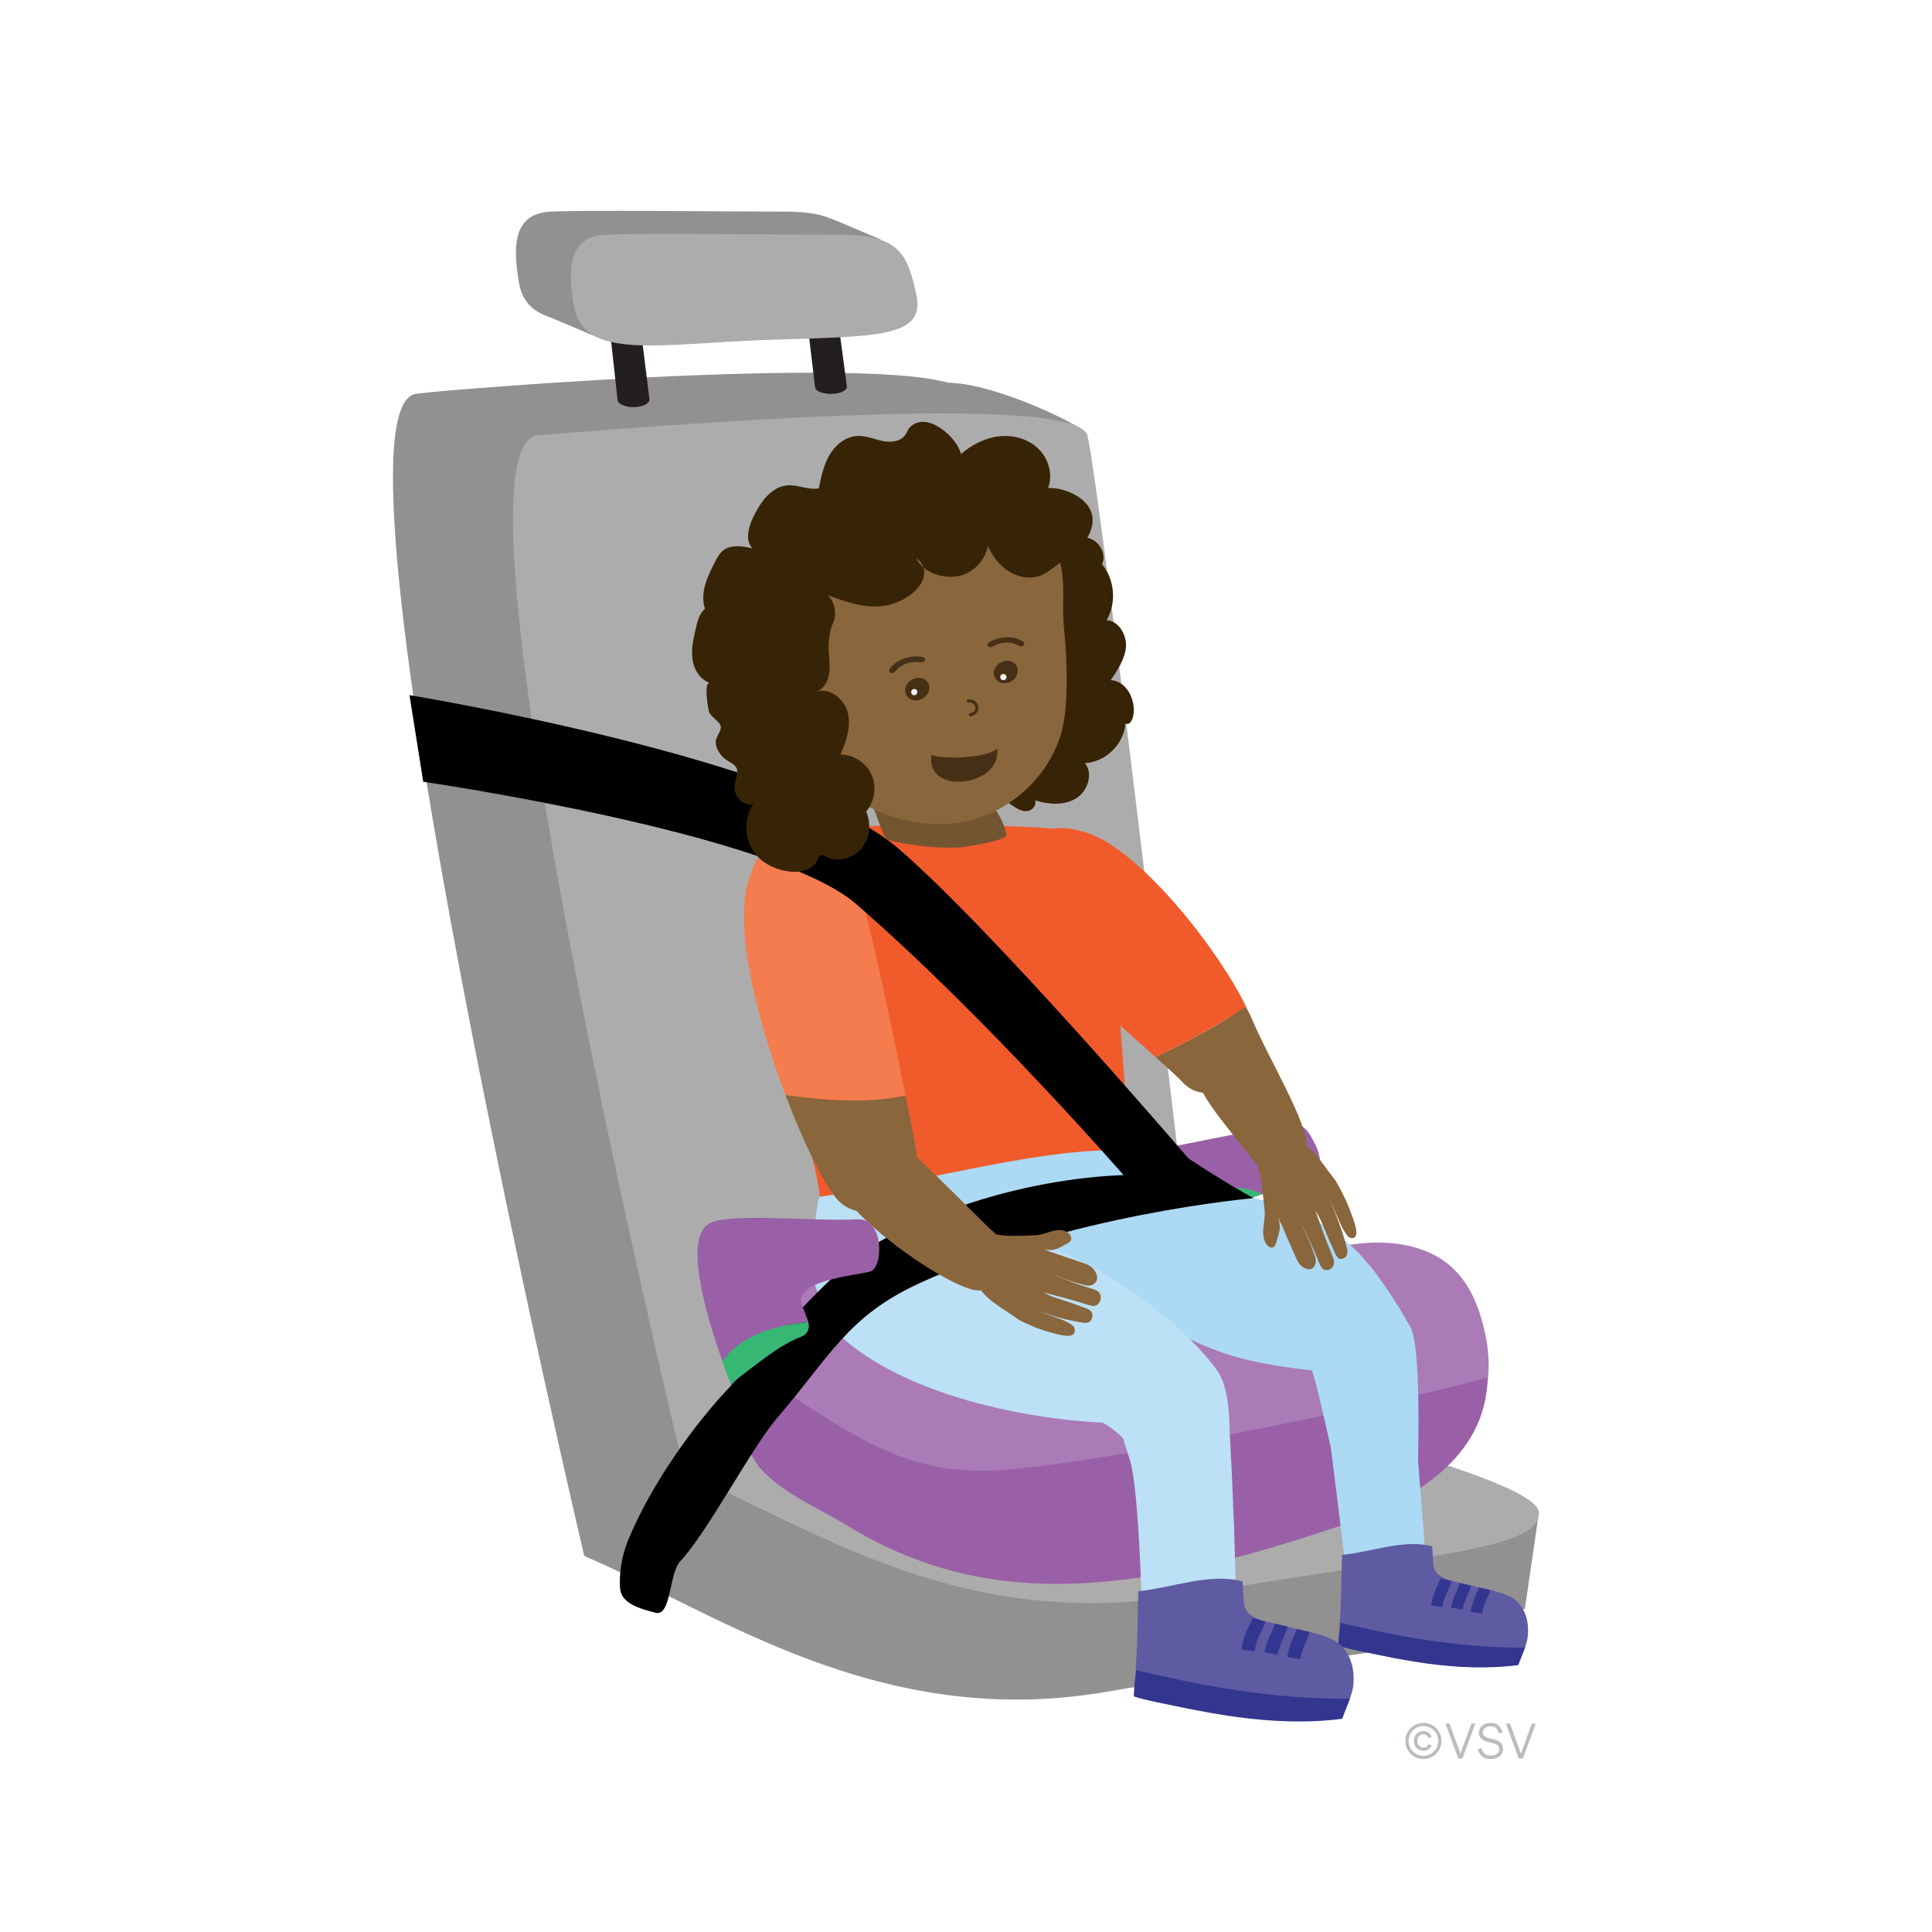 <?xml version="1.0" encoding="utf-8"?>
<!-- Generator: Adobe Illustrator 28.3.0, SVG Export Plug-In . SVG Version: 6.00 Build 0)  -->
<svg version="1.1" xmlns="http://www.w3.org/2000/svg" xmlns:xlink="http://www.w3.org/1999/xlink" x="0px" y="0px"
	 viewBox="0 0 1080 1080" style="enable-background:new 0 0 1080 1080;" xml:space="preserve">
<style type="text/css">
	.st0{fill:#ED2024;}
	.st1{fill:#333535;}
	.st2{fill:#1B1B1A;}
	.st3{opacity:0.7;fill:#010101;}
	.st4{fill:#373736;}
	.st5{fill:#222222;}
	.st6{opacity:0.7;fill:#222222;}
	.st7{fill:#010101;}
	.st8{fill:#D6D3CB;}
	.st9{fill:#4D4D4A;}
	.st10{fill:#757576;}
	.st11{fill:#969696;}
	.st12{fill:#B8B9B9;}
	.st13{fill:#464647;}
	.st14{opacity:0.7;fill:#F5886A;}
	.st15{opacity:0.7;fill:#F69FA1;}
	.st16{opacity:0.7;fill:#ED2024;}
	.st17{fill:#F15B5C;}
	.st18{opacity:0.6;fill:#F15B5C;}
	.st19{fill:#32368E;}
	.st20{fill:#1B6DB6;}
	.st21{opacity:0.7;fill:#1B6DB6;}
	.st22{fill:#FBF070;}
	.st23{opacity:0.6;fill:#1B6DB6;}
	.st24{fill:#E33326;}
	.st25{fill:#F69FA1;}
	.st26{clip-path:url(#SVGID_00000046298246904602059740000011257107983965921447_);fill:#DED5EA;}
	.st27{clip-path:url(#SVGID_00000046298246904602059740000011257107983965921447_);}
	.st28{fill:#929090;}
	.st29{fill:#ADACAC;}
	.st30{fill:#221F1F;}
	.st31{fill:#5A5A5C;}
	.st32{fill:#251D44;}
	.st33{fill:#03002E;}
	.st34{fill:#3D76BB;}
	.st35{fill:#231F57;}
	.st36{fill-rule:evenodd;clip-rule:evenodd;fill:#F9BEBF;}
	.st37{fill-rule:evenodd;clip-rule:evenodd;fill:#F15B2C;}
	.st38{fill-rule:evenodd;clip-rule:evenodd;fill:#36B773;}
	.st39{fill-rule:evenodd;clip-rule:evenodd;fill:#F69FA1;}
	.st40{fill-rule:evenodd;clip-rule:evenodd;fill:#8A663D;}
	.st41{fill:#F15B2C;}
	.st42{fill:#463015;}
	.st43{fill-rule:evenodd;clip-rule:evenodd;fill:#8F2C23;}
	.st44{fill-rule:evenodd;clip-rule:evenodd;fill:#7D0007;}
	.st45{fill:#F3F3F3;}
	.st46{fill:#FFFFFF;}
	.st47{fill-rule:evenodd;clip-rule:evenodd;fill:#F37445;}
	.st48{fill:#F9BEBF;}
	.st49{fill-rule:evenodd;clip-rule:evenodd;fill:#63C087;}
	.st50{fill-rule:evenodd;clip-rule:evenodd;fill:#75C592;}
	.st51{fill:#36B773;}
	.st52{fill:#5480C1;}
	.st53{fill:#A8A7A7;}
	.st54{fill:#ACD9F4;}
	.st55{fill:#F05239;}
	.st56{fill:#EF3A2B;}
	.st57{fill:#F37153;}
	.st58{fill:#F05037;}
	.st59{fill:#F26749;}
	.st60{fill:#CCE6F8;}
	.st61{clip-path:url(#SVGID_00000080903710402242793110000003957705190610673080_);}
	.st62{fill:#DED5EA;}
	.st63{fill:#F36C3C;}
	.st64{fill:#9A9A9A;}
	.st65{fill-rule:evenodd;clip-rule:evenodd;fill:#9A60A7;}
	.st66{fill-rule:evenodd;clip-rule:evenodd;fill:#A97AB6;}
	.st67{fill-rule:evenodd;clip-rule:evenodd;fill:#1B6DB6;}
	.st68{fill-rule:evenodd;clip-rule:evenodd;fill:#E6C2A7;}
	.st69{fill-rule:evenodd;clip-rule:evenodd;fill:#E8C9B0;}
	.st70{fill:#E8C9B0;}
	.st71{fill-rule:evenodd;clip-rule:evenodd;fill:#537FC1;}
	.st72{fill:#838282;}
	.st73{fill-rule:evenodd;clip-rule:evenodd;fill:#DDAC89;}
	.st74{fill:#EAA286;}
	.st75{fill-rule:evenodd;clip-rule:evenodd;fill:#9C3814;}
	.st76{fill-rule:evenodd;clip-rule:evenodd;fill:none;stroke:#F7956C;stroke-width:3;stroke-miterlimit:10;}
	.st77{fill-rule:evenodd;clip-rule:evenodd;fill:#A84E2B;}
	.st78{fill-rule:evenodd;clip-rule:evenodd;fill:#5480C1;}
	.st79{fill:none;stroke:#EAA286;stroke-width:2;stroke-linecap:round;stroke-miterlimit:10;}
	.st80{fill:#AE9375;}
	.st81{fill:#0D0000;}
	.st82{fill:#005E36;}
	.st83{fill:#231F20;}
	.st84{clip-path:url(#SVGID_00000146487071349385330720000001167388842057323147_);}
	.st85{fill:#F15A31;}
	.st86{clip-path:url(#SVGID_00000091706805550594605880000007479746929639333289_);}
	.st87{fill:#F0F2FA;}
	.st88{clip-path:url(#SVGID_00000120541038596703787110000013093439618376911276_);}
	.st89{clip-path:url(#SVGID_00000177443522862714539190000005445207238766362263_);}
	.st90{fill-rule:evenodd;clip-rule:evenodd;fill:#FBF070;}
	.st91{fill-rule:evenodd;clip-rule:evenodd;fill:#32368E;}
	.st92{fill:#6BC28C;}
	.st93{fill:#F4F4F4;}
	.st94{fill:none;stroke:#32368E;stroke-width:8;stroke-linecap:round;stroke-linejoin:round;}
	.st95{fill:none;stroke:#32368E;stroke-width:8;stroke-linecap:round;stroke-linejoin:round;stroke-dasharray:20.451,30.676;}
	.st96{fill-rule:evenodd;clip-rule:evenodd;fill:#735531;}
	.st97{fill-rule:evenodd;clip-rule:evenodd;fill:#463015;}
	.st98{fill-rule:evenodd;clip-rule:evenodd;fill:none;stroke:#463015;stroke-width:2;stroke-linecap:round;stroke-miterlimit:10;}
	.st99{fill-rule:evenodd;clip-rule:evenodd;fill:#F47C4E;}
	.st100{fill-rule:evenodd;clip-rule:evenodd;fill:#FCF287;}
	.st101{fill:#8A663D;}
	.st102{clip-path:url(#SVGID_00000031197839514016644960000008903081117309279392_);}
	.st103{fill:none;}
	.st104{fill:none;stroke:#FBF070;stroke-width:27;stroke-linecap:round;stroke-linejoin:round;}
	.st105{fill:none;stroke:#FBF070;stroke-width:27;stroke-linecap:round;stroke-linejoin:round;stroke-dasharray:29.629,49.382;}
	.st106{clip-path:url(#SVGID_00000065787651961161295270000013411542917050348435_);}
	.st107{fill:none;stroke:#FBF070;stroke-width:33;stroke-miterlimit:10;}
	.st108{clip-path:url(#SVGID_00000008140628095822906070000016457953973670393013_);fill:#FFFFFF;}
	.st109{clip-path:url(#SVGID_00000008140628095822906070000016457953973670393013_);}
	.st110{fill:#6FC38F;}
	.st111{fill:#9F9E9E;}
	.st112{fill:#424143;}
	.st113{fill-rule:evenodd;clip-rule:evenodd;fill:#FEDE50;}
	.st114{fill-rule:evenodd;clip-rule:evenodd;fill:#FCF28D;}
	.st115{fill-rule:evenodd;clip-rule:evenodd;fill:#DDC347;}
	.st116{fill-rule:evenodd;clip-rule:evenodd;fill:none;stroke:#DDC347;stroke-width:4;stroke-miterlimit:10;}
	.st117{fill:none;stroke:#ED2024;stroke-width:25;stroke-linecap:round;stroke-linejoin:round;stroke-dasharray:11.325,37.75;}
	.st118{clip-path:url(#SVGID_00000170987840893750457560000003002454638629732515_);fill:#FFFFFF;}
	.st119{clip-path:url(#SVGID_00000170987840893750457560000003002454638629732515_);}
	.st120{fill:none;stroke:#ED2024;stroke-width:63;stroke-miterlimit:10;}
	.st121{clip-path:url(#SVGID_00000115511051724814004850000014557870008819260552_);fill:#FFFFFF;}
	.st122{clip-path:url(#SVGID_00000115511051724814004850000014557870008819260552_);}
	.st123{fill:#595A5C;}
	.st124{fill:none;stroke:#FBF070;stroke-width:16;stroke-miterlimit:10;}
	.st125{display:none;}
	.st126{clip-path:url(#SVGID_00000081627471677211684090000018176181895251391147_);}
	.st127{fill:#31302F;}
	.st128{fill:#4F4C4C;}
	.st129{fill:#75C592;}
	.st130{fill:#383736;}
	.st131{fill:none;stroke:#ED2024;stroke-width:59;stroke-miterlimit:10;}
	.st132{fill:#F47C4E;}
	.st133{fill:#188F58;}
	.st134{fill:#9A60A7;}
	.st135{fill:#AA7BB6;}
	.st136{fill:#C4E3F7;}
	.st137{fill-rule:evenodd;clip-rule:evenodd;fill:#ACD9F4;}
	.st138{fill-rule:evenodd;clip-rule:evenodd;fill:#BCE0F6;}
	.st139{fill-rule:evenodd;clip-rule:evenodd;fill:#372407;}
	.st140{fill-rule:evenodd;clip-rule:evenodd;fill:#5E5BA2;}
	.st141{fill-rule:evenodd;clip-rule:evenodd;fill:#56539D;}
	.st142{fill-rule:evenodd;clip-rule:evenodd;fill:#FCF289;}
	.st143{fill-rule:evenodd;clip-rule:evenodd;fill:#CA9F7E;}
	.st144{fill:#DDAC89;}
	.st145{fill:#BABCBE;}
	.st146{fill:#E5E5E6;}
</style>
<g id="Layer_26">
	<g id="Layer_29">
		<g id="Layer_28">
		</g>
		<g id="Layer_27">
			<defs>
				<path id="SVGID_1_" d="M3149,564.5c-114.9,1.5-265.6,5.1-360.2,6.3c18.9-108.7,47.9-213.4,71.2-318.2
					c94.6-3.9,221.6-8.3,327.1-9.6C3169.4,354.4,3159.9,456,3149,564.5z"/>
			</defs>
			<clipPath id="SVGID_00000131331581825886577360000014164757532028013454_">
				<use xlink:href="#SVGID_1_"  style="overflow:visible;"/>
			</clipPath>
		</g>
	</g>
</g>
<g id="Layer_30">
	<g id="Layer_12">
	</g>
</g>
<g id="Layer_31">
	<g id="Layer_32">
	</g>
</g>
<g id="illustratie">
</g>
<g id="TIP_6">
	<defs>
		<circle id="SVGID_00000158707636969854195980000010206078400772906168_" cx="540" cy="5699.2" r="404.8"/>
	</defs>
	<clipPath id="SVGID_00000031186729534983972030000009084966080244688062_">
		<use xlink:href="#SVGID_00000158707636969854195980000010206078400772906168_"  style="overflow:visible;"/>
	</clipPath>
</g>
<g id="TIP_5">
	<defs>
		<circle id="SVGID_00000065795867641750375420000001176008246013286566_" cx="311.3" cy="3757" r="406"/>
	</defs>
	<clipPath id="SVGID_00000078743361581691242660000014320757477669743285_">
		<use xlink:href="#SVGID_00000065795867641750375420000001176008246013286566_"  style="overflow:visible;"/>
	</clipPath>
</g>
<g id="TIP_3">
	<defs>
		<circle id="SVGID_00000046310094974949525110000006109375764868316335_" cx="-1398.8" cy="5862.7" r="404.7"/>
	</defs>
	<clipPath id="SVGID_00000023965391431620901600000007769870607421373882_">
		<use xlink:href="#SVGID_00000046310094974949525110000006109375764868316335_"  style="overflow:visible;"/>
	</clipPath>
</g>
<g id="TIP_2">
	<defs>
		<circle id="SVGID_00000177475561324381868510000016867632755432750779_" cx="-1589.3" cy="3755.8" r="404.8"/>
	</defs>
	<clipPath id="SVGID_00000162323658826093352430000003488029503431094150_">
		<use xlink:href="#SVGID_00000177475561324381868510000016867632755432750779_"  style="overflow:visible;"/>
	</clipPath>
</g>
<g id="TIP_1">
	<defs>
		<circle id="SVGID_00000138565256443036764900000005742887215643716784_" cx="-3238.7" cy="3755.8" r="404.8"/>
	</defs>
	<clipPath id="SVGID_00000171711006014717583090000010585068535068468893_">
		<use xlink:href="#SVGID_00000138565256443036764900000005742887215643716784_"  style="overflow:visible;"/>
	</clipPath>
</g>
<g id="tekst" class="st125">
</g>
<g id="isofix_detail">
	<defs>
		
			<rect id="SVGID_00000012442490638844065520000011814608709567270290_" x="-7678.9" y="1571.3" transform="matrix(-1 -4.490065e-11 4.490065e-11 -1 -14277.709 4222.583)" width="1080" height="1080"/>
	</defs>
	<clipPath id="SVGID_00000087383549889968838970000014886274805387208631_">
		<use xlink:href="#SVGID_00000012442490638844065520000011814608709567270290_"  style="overflow:visible;"/>
	</clipPath>
	<g id="Layer_8" style="clip-path:url(#SVGID_00000087383549889968838970000014886274805387208631_);">
	</g>
</g>
<g id="ISOFIX">
</g>
<g id="zitje_met_gordel">
</g>
<g id="verhoog_kussen">
</g>
<g id="kinderstoel">
</g>
<g id="peuter">
</g>
<g id="peuter_zitje">
</g>
<g id="maxi_cosi">
</g>
<g id="verhoog_kussen_met_kind">
	<g>
		<g>
			<path class="st28" d="M326.6,869.8c0,0-151.4-642-93.9-649.7c20.6-2.8,299.8-25,307,0S624.3,845,624.3,845L326.6,869.8z"/>
			<polygon class="st28" points="860.3,845.2 852.4,899.5 766,871.3 			"/>
			<path class="st28" d="M607.7,242.7c-1.6-4.4-54.1-30-80-28.7c-48.2,2.5-161,74.1,74.3,32L607.7,242.7z"/>
			<path class="st28" d="M326.6,869.8c74.4,31.8,164.9,97.8,292.1,75.9s235.6-27.8,233.6-49.6c-2-21.8-242.1-62.8-242.1-62.8
				L326.6,869.8z"/>
			<path class="st29" d="M382.8,823.6c74.4,31.8,155.2,89.6,282.4,67.7s197-24.3,195-46.1c-2-21.8-203.5-66.3-203.5-66.3
				L382.8,823.6z"/>
			<path class="st29" d="M382.8,823.6c0,0-139.9-575.7-82-580.3c57.9-4.5,299.8-25,307,0s66.1,533,66.1,533L382.8,823.6z"/>
			<path class="st83" d="M473.4,215.9l-4.4-32.9l-17.3,0.5l3.9,32.8c0,2.2,4,3.9,8.9,3.9s8.9-1.8,8.9-3.9
				C473.5,216.2,473.4,216.1,473.4,215.9z"/>
			<path class="st83" d="M363,222.8l-4.4-35.5l-17.3,0.6l3.9,35.5c0,2.3,4,4.2,8.9,4.2c4.9,0,8.9-1.9,8.9-4.2
				C363,223.1,363,223,363,222.8z"/>
			<path class="st28" d="M290.1,158.1c5.4,31,48.3,21,108.4,19c60.2-2,88.1-1,83.1-24.9c-5-23.9-10.1-33.9-43-33.9s-110.7-1-130.6,0
				C288.1,119.2,286.1,135.1,290.1,158.1z"/>
			<path class="st28" d="M336.8,189.7c-1.7-0.6-30.6-12.9-30.6-12.9l18.2-6.1L336.8,189.7z"/>
			<path class="st28" d="M463.9,121.9c1.7,0.6,28.7,12.1,28.7,12.1l-14.8,2.2L463.9,121.9z"/>
			<path class="st29" d="M320.8,171c5.4,31,48.3,21,108.4,19c60.2-2,88.1-1,83.1-24.9c-5-23.9-10.1-33.9-43-33.9s-110.7-1-130.6,0
				S316.8,148,320.8,171z"/>
		</g>
		<path class="st133" d="M691.1,685.2c-14.5-0.4-28.8,1.1-40.4,9.4c-0.5,4.6-0.6,9.1-1.9,13.1c3.5,0,6.9,0.2,10.3,0.5
			c12.8,1.2,43.6-1.9,43.3-2.6c-2.9-6.7-7.1-12.6-10.7-19C691.4,686.2,691.2,685.7,691.1,685.2z"/>
		<path class="st51" d="M691.1,685.2c-1.3-4.2,0.4-10.2,3.8-12.7c3.3-2.3,7.1-3.7,10.8-5c-14.9-7.4-35.5-3.8-47.2,7.9
			c-1.8,1.6-1.8,3.5-4.2,6.3c-2.4,4.2-3.2,8.6-3.6,12.9C662.3,686.3,676.5,684.8,691.1,685.2z"/>
		<path class="st134" d="M734.6,638.5c-1.3-2.5-2.6-5-4.5-7c-3.3-3.5-7.1-4.1-11.7-3.2c-9.4,1.8-18.7,3.8-28,5.7
			c-16.9,3.4-33.8,6.7-50.7,10c-0.7,0.1-1.4,0.3-1.9,0.8c-0.4,0.4-0.6,1.1-0.7,1.7c-1.1,5.1-2.2,10.3-2.6,15.5
			c-0.2,2.7,0.5,5.8,2.8,7.3c1,0.6,2.4,1,2.8,2.2c0.2,0.5,0.1,1,0.1,1.5c-0.6,7,0,15.3-3.5,21.7c-4.3,7.8-11.7,8.1-19.1,11.4
			c-0.2,0.1-3.3,2.5-3.4,2.6c2.5,2.6,10.1,1.2,13.2,0.8c7.1-1,14.3-1.6,21.5-1.6c2.6-7.8,0.9-16.5,6.8-23.3c1-3,2-7,3-9
			c11.7-11.7,32.3-15.3,47.2-7.9c0.1,0,0.1,0,0.2-0.1c8.5-3,17-6,25.5-9c1.2-0.4,2.5-0.9,3.5-1.7
			C740.3,652.1,737.3,643.6,734.6,638.5z"/>
		<path class="st135" d="M393.6,705.6c1.8,21.9,10.3,40.6,16.4,61.2c4.7,15.8,4.6,36.9,16.7,49.6c13.4,14,37.6,22.9,53.7,34.2
			c18.2,12.8,38.3,21.7,59.9,26.9c32.4,7.8,69.2,1.7,101.3-3.9c36.2-6.3,72.3-14.3,107.2-25.9c48.1-16.1,94-45.8,81.2-103.2
			c-5.2-23.4-15.9-41.3-40.6-47.6c-30.6-7.8-59,6.5-89.2,8.8c-29.7,2.2-59.6-0.7-89.3,2.4c-44.4,4.5-79.3,11.7-123.2,20.4
			c-2.9,0.6-5.8,1.1-8.7,0.9c-8.8-0.7-15.5-8.6-18.8-16.9c-3.3-8.2-13.6-13.2-17.2-21.3c-1-2.4-2.4-4.8-4.6-6
			c-4.7-2.7-10.5,0.6-15.9,0.9c-6.8,0.3-11,6-17.4,8.2c-5.7,1.9-10.6-2.4-11.2,3.9C393.4,700.6,393.4,703.2,393.6,705.6z"/>
		<g>
			<path class="st134" d="M556.5,821.9c-56.6,2.8-83.6-23-152.6-66.8c1.9,5.7,3.9,11.5,5.6,17.4c4.7,15.8,4.6,36.9,16.7,49.6
				c12.9,13.5,31.8,21.1,47.5,30.8c18.2,11.2,37.8,19.7,58.4,25.2c70.2,18.9,148.9-2.3,216.1-24.8c42.2-14.1,82.7-38.8,83.4-83.4
				C792.2,781.9,612.4,819.2,556.5,821.9z"/>
		</g>
		<path class="st133" d="M453.3,745.6c-17.1,4.6-30.3,17.9-44.9,27.9c2.2,5.7,3.7,9.1,3.7,9.1s42.8-19.2,41.9-30.7
			C453.6,749.1,453.5,747.2,453.3,745.6z"/>
		<g>
			<g>
				<path class="st137" d="M797,877.3c-15.3,1.2-31.7,4.6-44,5.5c-0.3-4.5-11.6-93-12-98.5c13.1,1,37-5,50-6.1
					C789.5,789.4,797.3,864.6,797,877.3z"/>
				<path class="st137" d="M594,675c7.2-10,16.2-13.8,25-14.3c17-1,82.1,7.1,97.9,13.2c15.7,6.1,25.5,11.3,38.2,22.4
					c12.6,11,25.3,31.2,33.4,45.7c6,10.8,4.2,71.8,4.2,73.3c-13.2,3.9-34.8-6.2-48.5-4.9c-0.2-1.3-9.9-44.2-10.9-44.3
					c-46.6-5.6-54-10.5-96.5-30.9c-15-8.6-30.5-19.3-34.2-21.8C598.2,710.4,590.9,679.3,594,675z"/>
				<path class="st138" d="M690.7,894.9c-15.6,0.8-40-0.4-52.5-0.7c-0.7-19.3-2.4-63.2-6.3-77.1c13.4,1.9,43.2-2.1,56.3-1.8
					C688.7,824.1,691.2,882.8,690.7,894.9z"/>
				<path class="st137" d="M462.9,663.8c1.9,18.1,5.4,35.7,10.8,52.2c8.9,27.5,25.5,32.3,35.5,34.4c28,5.9,49.3,3,65.1-3.1
					c25.4-9.7,46.7-12.6,49.7-14c18.1-8.7,10.6-51.4,7.3-95.1C572.8,637.7,518.7,643.7,462.9,663.8z"/>
				<path class="st138" d="M457.8,669.8c7.1-14.2,51.2,1.7,66.9,0.2c18.8-1.7,38.9,19.8,56.7,25.3c17.8,5.5,40.4,18.7,55.1,29.3
					c14.6,10.5,34.1,27.4,43.9,41.5c7.3,10.5,6.6,28.1,7.3,39.8c0.1,1.5,0.4,7.9,0.4,9.3c-14.4,4.4-39.7,4.6-54.8,6.5
					c-0.3-1.3-5-15.8-5.3-17c-0.6-2.2-10.6-9.3-11.8-9.4c-47.3-2.5-110.9-16.5-145.8-47.9c-7.7-7-16.5-30-16.7-39.9
					C453.8,703.8,456.2,673,457.8,669.8z"/>
				<path d="M351.7,859.6c12.4-29.6,36.2-63.7,58-86.1c27.2-27.9,55.6-66.7,88.7-83.1c78.2-38.7,147.6-33.5,147.6-33.5
					s45.1,9.6,54.5,12.9c0,0-103.1,8.9-186.9,47.7c-40,18.5-49.7,40.9-79.3,75.3c-14.3,16.7-38.9,63.9-54,79.9
					c-6.5,6.9-4.9,31.3-14,28.8c-6-1.6-15.7-3.9-18.7-10c-1-2-1.1-4.3-1.1-6.5C346.4,875.9,348.4,867.4,351.7,859.6z"/>
				<g>
					<path class="st40" d="M661,604.9c15.7,17.2,45.4-5.6,40.9-27.8c-0.8-3.9-2.7-8.8-5.4-14.5c-15.9,11-33.4,19.8-50.5,28.4
						C653.5,597.6,659,602.7,661,604.9z"/>
					<path class="st40" d="M670.7,606.2c1.2,9.3,30.9,42.2,34.4,48.4c5.9,10.6,24.7,0,25.4-12.6c0.8-14.5-20.9-49-31.3-73.8
						C690,546.4,670.7,606.2,670.7,606.2z"/>
					<path class="st37" d="M609.7,466.3c-40.7-15.5-52.9,26.2-45.8,44c5,12.5,55.7,57,82.1,80.7c17.1-8.6,34.6-17.4,50.5-28.4
						C681.2,531,639,477.4,609.7,466.3z"/>
				</g>
				<path d="M700.6,669.7c0,0-26.1-14-59-37.9c-0.6,8.2-8.8,18.9-12.3,26.6c7.3,4.4,18.1,5.3,18.1,5.3L700.6,669.7z"/>
				<path class="st37" d="M631.9,642.9c-4.8-54.2-1.6-17.8-5.4-66.4c-1.2-15.1,0.8-45.7-0.8-60c-2.6-22.9-4-42-24.1-51
					c-12.5-5.6-114.4-4.5-141.6-2.8c-27.2,1.7-29.8,8-40.2,39c-13.9,41.6,33.1,117.1,38.5,167.3
					C535.2,657.1,579.9,641.9,631.9,642.9z"/>
				<path class="st96" d="M487.2,449.5c3.5,6.5,5.6,17.3,9.1,19.8c1.8,1.3,28.1,6.4,44.1,3.9c7.6-1.2,23-3.8,22.2-6.9
					c-1.1-4.4-2.5-7.9-5.2-12.3C552.1,445.9,487.2,449.5,487.2,449.5z"/>
				<g>
					<path class="st101" d="M703.4,653.3c1.5,4.6,2,9.8,2.6,14.6c0.4,2.9,0.6,5.7,0.9,8.6c0.4,3.5-0.4,6.8-0.7,10.3
						c-0.3,3.3,0.1,7,2.2,9.3c0.6,0.6,1.3,1.2,2.1,1.3c2.4,0.4,2.8-2.6,3.4-4.5c0.6-2.1,1.3-4.1,1.5-6.2c0.1-2.3-0.4-4.6-1-6.8
						c0.4,1.7,1.5,3.5,2.2,5.1c0.8,2,6.2,14.4,7.3,16.8c0.9,2.1,1.8,4.2,3.4,5.7c1.7,1.7,5,3.1,6.9,1c1-1.1,1.5-2.7,1.3-4.3
						c-0.2-1.9-1.1-3.8-1.7-5.5c-1.8-5.4-4.6-10.6-6.9-15.7c3.8,7.3,7.2,14.7,10.3,22.4c0.5,1.2,1,2.4,1.8,3.4
						c1.8,2.1,5,1.4,6.3-1.1c0.7-1.3,0.5-2.9,0-4.3c-1.2-3.5-2.8-6.9-4.1-10.4c-1.5-3.9-2.9-7.9-4.3-11.9c-0.6-1.6-1.1-3.1-1.8-4.5
						c1.6,2.2,2.9,4.8,4,7.3c1.3,3,2.5,6.1,3.8,9.1c0.9,2,1.8,3.9,2.6,5.8c1.1,2.5,2.4,6.3,5.8,4.5c2.1-1.1,2.2-3.6,1.6-5.8
						c-0.8-3.2-1.8-6.3-2.8-9.4c-2.1-6.3-4.7-12.5-7.4-18.5c2.3,4.9,4.5,9.8,6.7,14.7c1.1,2.5,2.6,4.9,3.8,6.5s4,2,4.8-0.2
						c0.8-2.2-0.7-6.9-1.8-9.9c-1.7-4.6-3.5-9.5-5.8-13.7c-1.5-2.8-2.8-5.8-4.7-8.2c-1.8-2.3-3.6-4.7-5.3-7.1
						c-2.8-3.7-5.6-7.5-9.1-10.4c-1.8-1.4-3.7-2.6-5.8-3.3c-2.5-0.8-4.6,0.3-6.9,1.3c-2.2,0.9-4.3,2.1-6.3,3.4
						c-2.9,1.9-7.5,4.7-8.6,8.6C703.2,652,703.1,652.6,703.4,653.3z"/>
				</g>
				<g>
					<path class="st99" d="M506.2,612.4c-8.7-43.4-24.3-118.6-31.5-131.2c-10.6-18.6-46-30.7-57,13.9c-6.7,27.1,6.2,76.9,21.4,117.1
						C461.3,615.2,484.5,617.1,506.2,612.4z"/>
					<path class="st40" d="M506.2,612.4c-21.7,4.7-44.9,2.7-67.1-0.2c10.2,26.9,21.4,49.4,28.6,57.9c15.6,18.4,49.7-0.8,44.2-28.5
						C511.2,637.5,509.1,626.7,506.2,612.4z"/>
					<path class="st40" d="M484,622.7c10.4,3.6,63.8,59.6,71.2,65.8c12.6,10.5,4.3,34.5-9.4,32.8c-15.7-2-66.4-36.1-79.8-60.9
						C450.2,631,472.5,618.7,484,622.7L484,622.7z"/>
					<g>
						<path class="st101" d="M556.6,690c4.5,1,9.4,0.8,14,0.8c2.7,0,5.4-0.2,8.1-0.3c3.3-0.1,6.3-1.4,9.5-2.3c3-0.8,6.5-1,9,1
							c0.7,0.6,1.3,1.3,1.5,2.2c0.8,2.7-2,3.7-3.6,4.5c-1.8,1-3.6,2.1-5.6,2.6c-2.1,0.5-4.3,0.2-6.5-0.1c1.6,0.2,3.5,1.2,5.1,1.7
							c2,0.6,14.4,4.9,16.8,5.7c2.1,0.7,4.2,1.4,5.8,3c1.8,1.7,3.6,5.2,2,7.7c-0.9,1.3-2.3,2.1-3.8,2.2c-1.8,0.1-3.7-0.7-5.4-1.1
							c-5.3-1.2-10.5-3.6-15.6-5.5c7.3,3.2,14.8,6,22.4,8.3c1.2,0.4,2.4,0.7,3.4,1.5c2.3,1.7,2.1,5.5-0.1,7.3c-1.1,1-2.6,1-4,0.6
							c-3.5-0.9-6.9-2.2-10.3-3.1c-3.9-1.1-7.8-2.1-11.7-3.1c-1.5-0.4-3-0.8-4.5-1.4c2.3,1.5,4.9,2.6,7.4,3.4c3,1,6.1,1.9,9.1,3
							c1.9,0.7,3.9,1.4,5.8,2.1c2.5,0.9,6.2,1.8,5.1,6c-0.7,2.6-3,3.1-5.1,2.7c-3.1-0.5-6.2-1.1-9.2-1.8c-6.2-1.5-12.3-3.4-18.3-5.7
							c4.9,1.9,9.8,3.7,14.7,5.4c2.5,0.9,4.9,2.2,6.6,3.3c1.7,1.1,2.4,4.2,0.5,5.5c-1.9,1.3-6.6,0.3-9.5-0.5
							c-4.5-1.2-9.3-2.5-13.6-4.5c-2.8-1.3-5.8-2.3-8.3-4.2c-2.4-1.7-4.9-3.4-7.4-5c-3.9-2.6-7.8-5.2-11.1-8.9c-1.6-1.8-3-3.8-4-6.2
							c-1.1-2.7-0.5-5.4,0.1-8.1c0.5-2.6,1.3-5.2,2.2-7.7c1.3-3.7,3.3-9.3,6.7-11.1C555.3,690,555.9,689.8,556.6,690z"/>
					</g>
				</g>
			</g>
			<path class="st139" d="M557.5,443.4c2.7,2.6,5.6,5,8.7,7.1c2.4,1.6,5.1,3.2,8,2.9c2.9-0.3,5.5-3.4,4.4-6c7.4,2.3,15.9,3,22.6-0.9
				s10.2-13.8,5.3-19.9c11.5-0.6,21.8-10.6,22.6-22.1c2.9,1.1,4.3-2.8,4.6-5.8c0.9-8.4-4.4-18.1-12.8-18.5
				c3.9-5.7,7.9-11.7,8.5-18.5c0.5-6.9-4-14.6-10.8-15c5.6-9.6,4.6-22.8-2.6-31.3c2.6-5.2-0.9-11.9-6.2-14.2
				c-5.3-2.3-11.6-0.9-16.7,2c-1.4,0.8-2.7,1.6-4.1,2.2c-2,0.8-4.2,1-6.3,1.4c-3.8,0.6-7.8,1.9-10.4,4.9c-3.1,3.7-3.2,9.1-2.9,14
				c0.3,6.4,0.7,13.1,3.4,18.9c-4,2.6-6.6,7.3-6.8,12.1c-0.2,4.8,2.1,9.6,5.9,12.5c-6.9,0.9-12.3,6.8-14.8,13.3s-2.6,13.6-2.6,20.6
				c0,3.7,0.3,8.1,3.4,10.1c-5.7,1.8-7.4,9.3-5.9,15C553.5,433.8,553.3,439.3,557.5,443.4z"/>
			<g>
				<path class="st40" d="M582.6,301.5c3.4,4.1,8.7,7,9.9,12.1c3.4,14.4,0.8,22.9,2.4,38.9c1.6,16.2,2.8,42.6-1.9,58.2
					c-7.7,25-30.3,45.2-57.6,49.2c-26.3,3.8-54-7-72.8-25.2c-7-6.8-12.6-15.4-15.6-25.1c-1.3-4.1-1.7-13.9-3.7-16.9
					c-0.6-0.9-6.3,0.2-7.5,0.2c-5.9-0.4-12.2-2.6-14.6-9c-4.8-12.4,6.3-30.6,19.4-29.1c3.3,0.4,6.5,1.9,9.2,3.9
					c0.3,0.2,3.6,3.5,3.7,3.4c0.2-0.1-0.1-1-0.2-1c-0.8-2.8-1.3-5.6-1.8-8.4c-0.9-6.2-1.3-12.7-0.4-19c2.7-19.3,14-34.7,28.8-45.5
					c6.2-4.5,12.7-8.3,19.7-11.1c6.2-2.5,12.7-4.3,19.2-5.3C544.9,267.6,572.7,270.4,582.6,301.5"/>
				<path class="st40" d="M451,374.6c-1.9-0.9-3.9-0.5-5.9,0.1c-3.8,1.2-6.7,3.1-9.5,6c-0.7,0.8-0.7,2,0.1,2.7
					c0.8,0.7,2,0.7,2.7-0.1c2.3-2.5,4.7-4,7.8-5c1.1-0.3,2.1-0.8,3.2-0.3c1,0.4,2.1,0,2.5-1C452.4,376.1,452,375,451,374.6
					L451,374.6z"/>
				<path class="st97" d="M557.4,418.5c2.9,21.2-40.3,26.6-36.7,3.4C526.7,424.7,551.5,423.9,557.4,418.5L557.4,418.5z"/>
				<path class="st42" d="M516.1,379.4c-3.2-1.4-7.3,0.1-9.2,3.3c-1.9,3.2-0.7,6.9,2.5,8.3c3.2,1.4,7.3-0.1,9.2-3.3
					C520.5,384.5,519.4,380.7,516.1,379.4z"/>
				<path class="st42" d="M565.5,369.8c-3.2-1.3-7.3,0.2-9.1,3.4c-1.8,3.2-0.6,6.9,2.6,8.3c3.2,1.3,7.3-0.2,9.1-3.4
					C569.9,374.8,568.7,371.1,565.5,369.8z"/>
				<path class="st42" d="M552.7,359.2c3.3-2.2,11.6-5.2,19.2-0.6c0.8,0.5,0.9,1.4,0.3,2.1c-0.3,0.3-0.7,0.6-1.1,0.6
					c-0.5,0.1-0.9,0-1.3-0.2c-7.4-4.5-14.7,0.2-15,0.4c-0.8,0.5-1.9,0.4-2.4-0.2C551.8,360.7,551.9,359.8,552.7,359.2z"/>
				<path class="st42" d="M500.3,375.5c-0.3,0.4-0.7,0.6-1.2,0.7c-0.4,0.1-0.9,0-1.3-0.2c-0.8-0.4-1-1.4-0.5-2.1
					c5.6-7.1,14.6-7.5,18.6-6.6c0.9,0.2,1.5,1,1.2,1.8c-0.3,0.8-1.3,1.3-2.3,1.1C514.4,370.2,505.7,368.6,500.3,375.5z"/>
				<path class="st93" d="M561.2,380.2c-0.9,0.2-1.9-0.4-2-1.4c-0.2-0.9,0.4-1.9,1.4-2c0.9-0.2,1.9,0.4,2,1.4
					C562.8,379.1,562.2,380,561.2,380.2z"/>
				<path class="st93" d="M511.4,388.6c-0.9,0.2-1.9-0.4-2-1.4c-0.2-0.9,0.4-1.9,1.4-2c0.9-0.2,1.9,0.4,2,1.4
					C512.9,387.5,512.3,388.4,511.4,388.6z"/>
				<path class="st42" d="M541.1,391c-0.5,0.1-0.8,0.5-0.7,1c0.1,0.5,0.5,0.8,1,0.7c1.8-0.3,3.5,0.8,3.8,2.5c0.3,1.7-1,3.2-2.9,3.5
					c-0.5,0.1-0.8,0.5-0.7,1c0.1,0.4,0.5,0.7,0.9,0.7l0.1,0c2.8-0.4,4.7-2.9,4.3-5.4C546.5,392.3,543.9,390.6,541.1,391z"/>
			</g>
			<path d="M236.6,437l-7.7-48.4c0,0,214.2,35.1,272.8,85.3c53.1,45.5,163.1,174.2,163.1,174.2l-35.4,10.3c0,0-78.4-90.3-151-153.2
				C432.2,465.4,236.6,437,236.6,437z"/>
			<path class="st139" d="M465.6,348.5c2.4-5.2,1.1-11.7-2.8-15.8c10,3.8,20.6,7.5,31.2,6c5.7-0.8,11.2-3.2,15.7-6.8
				c3.1-2.5,5.8-5.7,6.7-9.5s-0.7-8.4-4.2-10.2c3.8,7.7,14.2,11.2,22.7,10c8.5-1.3,15.8-8.5,17.3-17c2.6,5.5,6.3,10.7,11.4,14
				c5.1,3.3,11.7,4.7,17.5,2.7c3.9-1.4,7.2-4.1,10.5-6.6c5-3.8,10.4-7.2,14.4-12.1c3.9-4.9,6.2-11.7,3.8-17.5
				c-3.3-8.4-15.7-13.3-23.9-12.9c2.8-7.4,0.3-16.4-5.4-21.9c-5.7-5.6-14.1-7.9-22-7c-7.9,0.9-15.3,4.7-21.3,9.9
				c-2-9.2-19.2-24.6-28.6-14.9c-1.1,1.1-1.5,2.7-2.4,4c-2.6,4-8.3,4.6-12.9,3.6s-9.2-3-14-2.8c-6.6,0.3-12.3,5-15.6,10.6
				c-3.3,5.7-4.7,12.3-6,18.7c-5.7,1.1-11.5-2.1-17.3-1.7c-9.3,0.6-15.5,9.7-19.5,18.1c-2.5,5.5-4.5,12.7-0.3,17.1
				c-5.6-1.2-12.1-2.3-16.6,1.4c-1.9,1.6-3.1,3.8-4.2,6c-4.3,8.2-8.7,17.6-5.7,26.4c-3.2,2.7-4.3,7.1-5.2,11.2
				c-1.3,5.6-2.6,11.4-1.8,17.1c0.8,5.7,4.3,11.4,9.8,13.2c-3.7-1.2-1.1,15.3-0.3,16.7c1.3,2.5,5.5,4.8,6.2,7.2
				c0.9,3-2.9,5.9-2.7,9.4c0.2,3.5,2.3,6.6,4.9,8.9c2.3,2.1,6.3,3,7,6.2c0.8,3.7-2.3,7.9-1.2,12.1c1.1,4.6,5.9,8.6,10.4,7.1
				c-5.8,8.4-5.2,20.7,1.5,28.5c4.6,5.4,11.6,8.5,18.8,9.3c6.1,0.7,13.3-1,15.6-6.7c0.4-0.9,0.7-1.9,1.6-2.3
				c0.9-0.4,1.9,0.2,2.8,0.6c6.5,3.4,15.2,1.2,20-4.4c4.8-5.6,5.6-14,2.7-20.8c4.8-5.5,6-13.9,3-20.5c-3-6.7-10.1-11.3-17.4-11.3
				c3.3-7.4,6.1-15.7,4.1-23.5c-2-7.9-10.7-14.5-18.2-11.4c3.7-1,6.3-4.5,7.3-8.1c1-3.7,0.8-7.6,0.5-11.4
				C462.8,362.1,463.2,353.7,465.6,348.5z"/>
		</g>
		<path class="st134" d="M479.4,681.6c-25,1.4-73-4.1-83.4,2.6c-13.6,8.8-1.4,50.7,7.9,76.9c10.2-14.7,29.5-20.3,48-22
			c-0.7-2.2-1.9-5-3.7-9.9c-5-13.5,30.6-16.2,38.2-18.4C494,708.7,494.2,680.7,479.4,681.6z"/>
		<path class="st51" d="M451.8,739.1c-18.6,1.7-37.8,7.4-48,22c1.7,4.7,3.2,8.9,4.6,12.3c13-9,25-20.5,39.6-26.2
			C451.2,746,453,742.5,451.8,739.1L451.8,739.1z"/>
		<g>
			<path class="st91" d="M852.7,920.2c-0.6,2.5-0.8,2.3-4,10.6c-17,2.2-34.3,1.4-51.2-0.9c-8.6-1.2-17.1-2.7-25.6-4.5
				c-1.9-0.4-23.9-4.7-23.8-5.6c0.4-7.8,0.5-5.7,1-12.2c0-0.5,0.1-1,0.1-1.5C782.9,914.6,817.7,920.5,852.7,920.2z"/>
			<path class="st140" d="M750.2,869.2c16.6-1.6,34.5-9,50.4-4.8c0.1,1.7,0.5,8.8,0.7,10.5c0.9,7.9,10.6,8.7,16.9,10.4
				c6.4,1.8,13,2.8,19.3,4.7c1.9,0.6,3.7,1.2,5.6,2c6.8,2.8,10.5,9.8,11,17.1c0.3,3.5,0,7.5-1.3,10.7c-0.5,1.3-0.5,1.2-1.9,1.2
				c-1.4,0-2.8,0-4.2,0c-2.7,0-5.3-0.1-8-0.2c-21.3-0.8-42.5-3.7-63.4-7.9c-4.5-0.9-9-1.9-13.4-2.9c-1.1-0.3-13.1-2.7-13-3.1
				C749.9,893.2,749.8,883,750.2,869.2z"/>
			<g>
				<path class="st19" d="M822.1,900.9l6.3,1.2c0.9-4.4,2.1-7,3.1-9.1c0.6-1.4,1.2-2.7,1.6-4.1l-6.3-1.5c-0.2,0.8-0.6,1.7-1.2,2.9
					C824.5,892.6,823.1,895.8,822.1,900.9z"/>
			</g>
			<g>
				<path class="st19" d="M811.1,898.7l6.3,1.2c0.6-3,1.9-5.9,3-8.4c0.8-1.9,1.6-3.6,2-5.1l-6.3-1.5c-0.2,0.9-0.9,2.4-1.6,4
					C813.3,891.6,811.8,895,811.1,898.7z"/>
			</g>
			<g>
				<path class="st19" d="M800,897.5l6.4,0.9c0.6-4.6,2.1-7.5,3.3-10c0.7-1.5,1.4-2.9,1.9-4.4l-6.2-1.8c-0.3,0.9-0.8,2-1.4,3.3
					C802.7,888.1,800.8,891.7,800,897.5z"/>
			</g>
		</g>
		<g>
			<path class="st91" d="M754.9,948.5c-0.7,2.9-1,2.6-4.6,12.3c-19.7,2.6-39.6,1.6-59.2-1c-10-1.4-19.8-3.2-29.7-5.2
				c-2.2-0.5-27.6-5.4-27.6-6.5c0.4-9.1,0.6-6.6,1.2-14.1c0-0.6,0.1-1.2,0.1-1.8C674.1,941.9,714.4,948.8,754.9,948.5z"/>
			<path class="st140" d="M636.3,889.5c19.2-1.9,39.9-10.4,58.3-5.5c0.1,1.9,0.6,10.2,0.8,12.2c1.1,9.2,12.3,10,19.6,12
				c7.4,2,15,3.3,22.4,5.5c2.2,0.7,4.3,1.4,6.4,2.3c7.9,3.2,12.2,11.4,12.8,19.8c0.3,4,0,8.6-1.6,12.4c-0.6,1.5-0.6,1.4-2.2,1.4
				c-1.6,0-3.2,0-4.8,0c-3.1,0-6.2-0.1-9.2-0.2c-24.7-0.9-49.2-4.3-73.4-9.1c-5.2-1-10.4-2.2-15.5-3.3c-1.3-0.3-15.1-3.1-15.1-3.6
				C636,917.2,635.9,905.4,636.3,889.5z"/>
			<g>
				<path class="st19" d="M719.5,926.2l7.3,1.4c1-5.1,2.4-8.1,3.5-10.5c0.7-1.6,1.4-3.1,1.9-4.8l-7.2-1.7c-0.2,0.9-0.7,2-1.4,3.4
					C722.4,916.5,720.7,920.2,719.5,926.2z"/>
			</g>
			<g>
				<path class="st19" d="M706.8,923.6l7.3,1.4c0.7-3.4,2.2-6.8,3.5-9.8c1-2.2,1.8-4.2,2.3-5.9l-7.2-1.7c-0.3,1.1-1,2.8-1.8,4.6
					C709.4,915.3,707.6,919.3,706.8,923.6z"/>
			</g>
			<g>
				<path class="st19" d="M694,922.1l7.4,1c0.7-5.3,2.4-8.6,3.8-11.5c0.9-1.7,1.7-3.3,2.2-5.1l-7.2-2.1c-0.3,1.1-0.9,2.3-1.7,3.8
					C697.1,911.3,694.9,915.5,694,922.1z"/>
			</g>
		</g>
	</g>
</g>
<g id="kinderstoel_met_kind">
</g>
<g id="peuter_met_kind">
</g>
<g id="peuter_zitje_met_kind">
</g>
<g id="maxi_cosi_met_kind">
</g>
<g id="copyrights">
	<g id="vsv_00000006699767333612597430000012392617828795713701_">
		<path class="st145" d="M785.6,973.2c0-5.6,4.5-10.1,10.1-10.1c5.6,0,10.1,4.5,10.1,10.1s-4.5,10.1-10.1,10.1
			C790.1,983.4,785.6,978.8,785.6,973.2z M804,973.2c0-4.6-3.7-8.3-8.3-8.3c-4.6,0-8.3,3.7-8.3,8.3s3.7,8.3,8.3,8.3
			C800.3,981.5,804,977.8,804,973.2z M790.4,973.2c0-3.2,2.1-5.5,5.2-5.5c2.2,0,4,1.1,4.7,3.3l-1.8,0.6c-0.4-1.2-1.3-2.1-2.9-2.1
			c-2,0-3.3,1.6-3.3,3.7c0,2.2,1.5,3.7,3.4,3.7c1.6,0,2.4-0.9,2.8-1.9l1.8,0.6c-0.8,1.9-2.3,3.1-4.6,3.1
			C792.6,978.7,790.4,976.5,790.4,973.2z"/>
		<path class="st145" d="M824.7,963.5l-7.2,19.5h-2.3l-7.2-19.5h2.3l6.1,16.8l6.1-16.8H824.7z"/>
		<path class="st145" d="M826.1,977.8l2-0.6c0.7,2.8,2.4,4.2,5.3,4.2c2.6,0,4.7-1.2,4.7-3.6c0-1.3-0.3-2.8-4.7-3.7
			c-4-0.7-6.7-2.2-6.7-5.5c0-3.4,3-5.5,6.6-5.5c3.7,0,5.7,2,6.6,5.3l-2,0.6c-0.6-2.4-1.8-4-4.6-4c-2.6,0-4.4,1.3-4.4,3.5
			c0,2.1,1.8,2.8,4.9,3.5c4.2,0.8,6.4,2.4,6.4,5.7c0,3.4-3,5.6-6.9,5.6C829.7,983.4,827.1,981.5,826.1,977.8z"/>
		<path class="st145" d="M858.5,963.5l-7.2,19.5H849l-7.2-19.5h2.3l6.1,16.8l6.1-16.8H858.5z"/>
	</g>
</g>
</svg>
